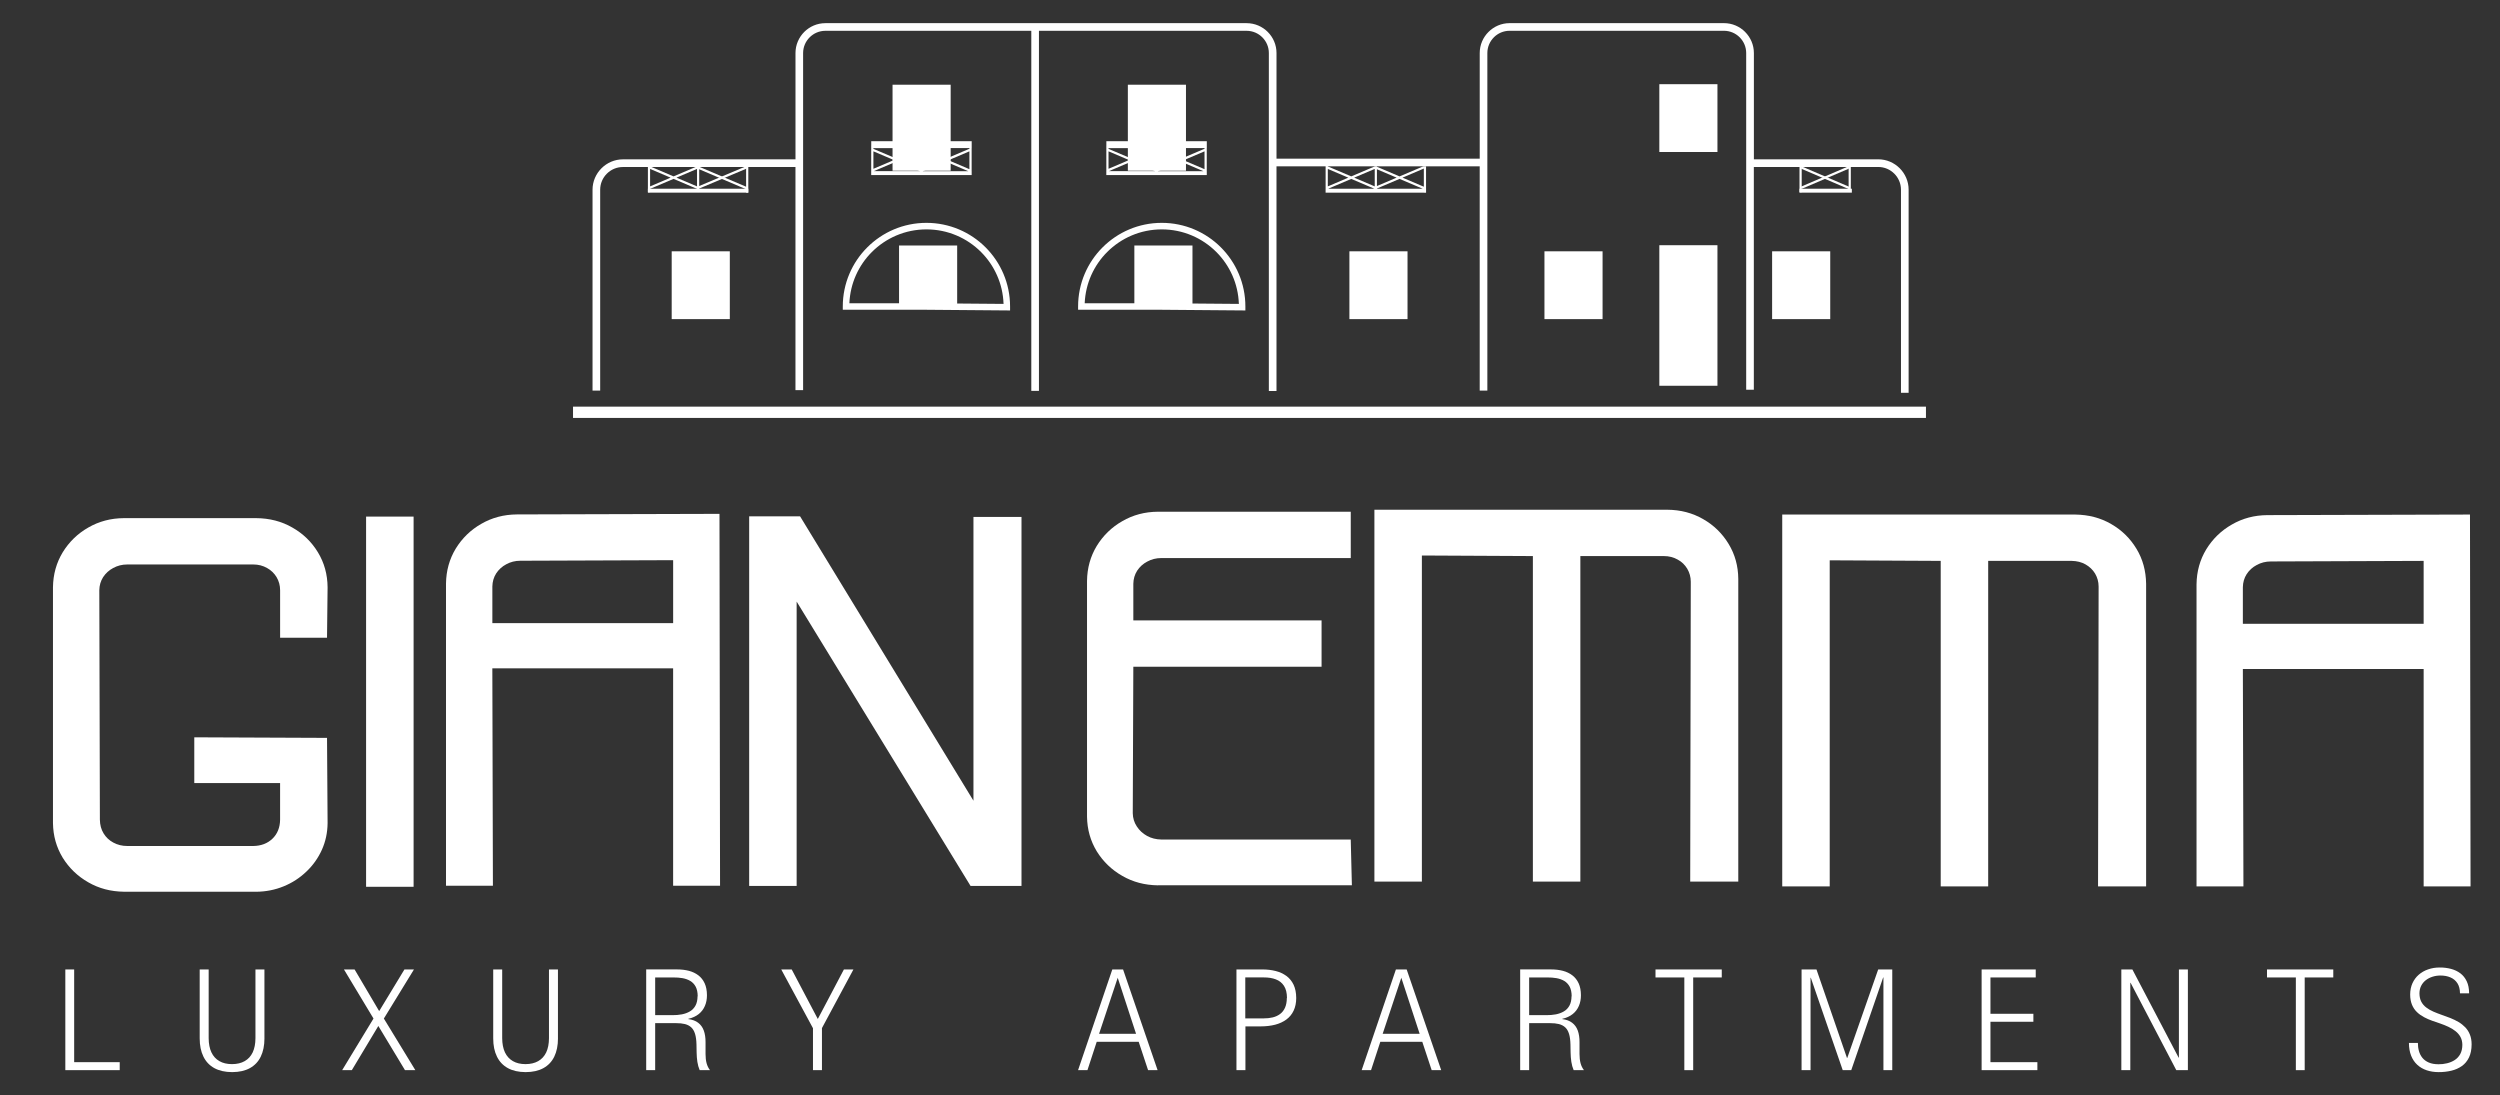 <?xml version="1.0" encoding="UTF-8"?>
<!DOCTYPE svg PUBLIC "-//W3C//DTD SVG 1.1//EN" "http://www.w3.org/Graphics/SVG/1.1/DTD/svg11.dtd">
<!-- Creator: CorelDRAW -->
<svg xmlns="http://www.w3.org/2000/svg" xml:space="preserve" width="105mm" height="46mm" style="shape-rendering:geometricPrecision; text-rendering:geometricPrecision; image-rendering:optimizeQuality; fill-rule:evenodd; clip-rule:evenodd"
viewBox="0 0 105 46"
 xmlns:xlink="http://www.w3.org/1999/xlink">
 <rect x="0" y="0" width="105" height="46" fill="#333333" stroke="none"/>
 <defs>
  <style type="text/css">
   <![CDATA[
    .fil0 {fill:white}
    .fil1 {fill:white;fill-rule:nonzero}
   ]]>
  </style>
 </defs>
 <g id="Layer_x0020_1">
  <g id="_306717256">
   <rect id="_305952824" class="fil0" x="24.067" y="17.079" width="56.823" height="0.474"/>
   <rect id="_305953112" class="fil0" x="28.211" y="10.555" width="2.441" height="2.848"/>
   <rect id="_305953328" class="fil0" x="37.76" y="10.311" width="2.441" height="2.522"/>
   <path id="_305953544" class="fil1" d="M38.91 13.01l-3.376 0 -0.137 0 0 -0.137 0 -0c0,-0.97 0.393,-1.849 1.029,-2.484 0.636,-0.636 1.514,-1.029 2.484,-1.029 0.97,0 1.849,0.393 2.484,1.029 0.636,0.636 1.029,1.514 1.029,2.484l0 0.028 0 0.138 -0.138 -0.001 -3.377 -0.028zm-3.236 -0.273l3.237 -0 0.001 0 3.237 0.027c-0.028,-0.851 -0.385,-1.619 -0.947,-2.181 -0.586,-0.586 -1.396,-0.949 -2.291,-0.949 -0.894,0 -1.704,0.363 -2.291,0.949 -0.556,0.556 -0.911,1.314 -0.946,2.155z"/>
   <rect id="_305953784" class="fil0" x="47.643" y="10.311" width="2.441" height="2.522"/>
   <path id="_305954048" class="fil1" d="M48.793 13.01l-3.376 0 -0.137 0 0 -0.137 0 -0c0,-0.97 0.393,-1.849 1.029,-2.484 0.636,-0.636 1.514,-1.029 2.484,-1.029 0.97,0 1.849,0.393 2.484,1.029 0.636,0.636 1.029,1.514 1.029,2.484l0 0.028 0 0.138 -0.138 -0.001 -3.377 -0.028zm-3.236 -0.273l3.237 -0 0.001 0 3.237 0.027c-0.028,-0.851 -0.385,-1.619 -0.947,-2.181 -0.586,-0.586 -1.396,-0.949 -2.291,-0.949 -0.894,0 -1.704,0.363 -2.291,0.949 -0.556,0.556 -0.911,1.314 -0.946,2.155z"/>
   <rect id="_305951240" class="fil0" x="56.675" y="10.555" width="2.441" height="2.848"/>
   <path id="_305954456" class="fil0" d="M55.675 8.091l0 -0.165 0.001 0 0 -1.079 0.092 0 0 0.142 0.985 0.419 0.986 -0.419 0 -0.006 0.014 0 0.009 -0.004 0.002 0.004 0.067 0 0 0.021 0.951 0.405 1.009 -0.429 0.011 0.025 0 -0.021 0.092 0 0 0.943 0.001 0 0 0.165 -0.001 0 0 0.002 -0.092 0 0 -0.002 -4.126 0zm4.126 -1.012l-0.896 0.382 0.896 0.381 0 -0.763zm-1.97 0.838l0.95 -0.404 0.971 0.413 -1.92 0 0 -0.009zm0.827 -0.456l-0.827 0.352 0 -0.704 0.827 0.352zm-1.782 -0l0.863 0.367 0 -0.734 -0.863 0.367zm-1.094 0.466l0.971 -0.413 0.971 0.413 -1.943 0zm0.848 -0.466l-0.862 0.367 0 -0.733 0.862 0.367z"/>
   <rect id="_305955080" class="fil0" x="64.867" y="10.555" width="2.441" height="2.848"/>
   <rect id="_305954888" class="fil0" x="74.429" y="10.555" width="2.441" height="2.848"/>
   <rect id="_305954696" class="fil0" transform="matrix(3.21488E-015 -0.294 0.121 7.79287E-015 75.579 8.091)" width="0.56" height="18.171"/>
   <rect id="_305948504" class="fil0" transform="matrix(0.067 -0.158 0.112 0.048 75.63 7.077)" width="0.56" height="18.171"/>
   <rect id="_305949944" class="fil0" x="77.642" y="6.983" width="0.092" height="1.082"/>
   <rect id="_305949920" class="fil0" x="75.579" y="6.848" width="0.092" height="1.226"/>
   <rect id="_305950184" class="fil0" transform="matrix(0.067 0.158 0.112 -0.048 75.63 7.845)" width="0.56" height="18.171"/>
   <rect id="_305950568" class="fil0" x="69.692" y="3.536" width="2.441" height="2.848"/>
   <rect id="_305950784" class="fil0" x="69.692" y="10.299" width="2.441" height="5.903"/>
   <g>
    <path id="_305951144" class="fil1" d="M48.633 37.182l8.146 0 -0.048 -1.922 -7.954 0c-0.22,-0.004 -0.42,-0.052 -0.601,-0.152 -0.18,-0.1 -0.324,-0.232 -0.432,-0.401 -0.108,-0.164 -0.164,-0.348 -0.168,-0.553l0.024 -6.151 7.906 0 0 -1.946 -7.906 0 0 -1.538c0.004,-0.204 0.056,-0.385 0.16,-0.549 0.104,-0.16 0.248,-0.292 0.425,-0.384 0.176,-0.096 0.372,-0.148 0.593,-0.148l7.954 0 0 -1.946 -8.098 0c-0.553,0.004 -1.049,0.136 -1.498,0.397 -0.449,0.256 -0.805,0.605 -1.073,1.041 -0.264,0.436 -0.401,0.925 -0.408,1.47l0 9.9c0.008,0.537 0.144,1.017 0.408,1.454 0.268,0.432 0.625,0.777 1.073,1.033 0.449,0.26 0.945,0.389 1.498,0.397z"/>
    <path id="_305951576" class="fil1" d="M73.008 37.028l0 -12.711c-0.004,-0.545 -0.14,-1.033 -0.405,-1.47 -0.264,-0.436 -0.617,-0.785 -1.065,-1.041 -0.449,-0.26 -0.949,-0.393 -1.51,-0.397l-12.303 0 0 15.619 1.994 0 0 -13.697 4.662 0.024 0 13.673 1.994 0 0 -13.673 3.508 0c0.22,0 0.412,0.052 0.581,0.148 0.172,0.092 0.304,0.224 0.401,0.385 0.096,0.164 0.148,0.344 0.148,0.549l-0.024 12.591 2.018 0z"/>
    <path id="_305952056" class="fil1" d="M90.137 37.23l0 -12.711c-0.008,-0.545 -0.14,-1.033 -0.405,-1.47 -0.264,-0.436 -0.617,-0.785 -1.065,-1.041 -0.449,-0.26 -0.949,-0.389 -1.51,-0.397l-12.303 0 0 15.619 1.994 0 0 -13.697 4.662 0.024 0 13.673 1.994 0 0 -13.673 3.508 0c0.216,0.004 0.412,0.052 0.581,0.148 0.168,0.096 0.304,0.224 0.401,0.385 0.096,0.164 0.148,0.344 0.148,0.549l-0.024 12.591 2.018 0z"/>
    <path id="_3059520561" class="fil1" d="M101.793 37.23l1.97 0 -0.024 -15.619 -8.506 0.024c-0.553,0.004 -1.049,0.136 -1.498,0.397 -0.449,0.256 -0.805,0.605 -1.073,1.041 -0.264,0.436 -0.401,0.925 -0.408,1.47l0 12.687 1.97 0 -0.024 -9.131 7.593 0 0 9.131zm0 -13.673l0 2.643 -7.593 0 0 -1.538c0.004,-0.204 0.056,-0.385 0.16,-0.549 0.104,-0.16 0.248,-0.292 0.424,-0.384 0.176,-0.096 0.372,-0.148 0.593,-0.148l6.416 -0.024z"/>
   </g>
   <g>
    <path id="_305952584" class="fil1" d="M10.756 37.454c0.412,-0.004 0.797,-0.08 1.157,-0.228 0.364,-0.148 0.681,-0.356 0.957,-0.621 0.276,-0.26 0.493,-0.569 0.649,-0.913 0.156,-0.348 0.236,-0.721 0.24,-1.121l-0.024 -3.58 -5.575 -0.024 0 1.922 3.604 0 0 1.538c-0.004,0.328 -0.112,0.597 -0.32,0.797 -0.208,0.2 -0.477,0.304 -0.809,0.308l-5.287 0c-0.22,0 -0.412,-0.048 -0.589,-0.144 -0.172,-0.092 -0.308,-0.22 -0.408,-0.385 -0.104,-0.168 -0.152,-0.36 -0.156,-0.577l-0.024 -9.636c0.004,-0.204 0.056,-0.385 0.16,-0.549 0.104,-0.16 0.248,-0.292 0.424,-0.385 0.176,-0.096 0.372,-0.148 0.593,-0.148l5.287 0c0.22,0 0.412,0.052 0.581,0.148 0.168,0.092 0.304,0.224 0.401,0.385 0.096,0.164 0.148,0.344 0.148,0.549l0 1.994 1.97 0 0.024 -2.115c-0.004,-0.545 -0.14,-1.033 -0.405,-1.47 -0.264,-0.436 -0.621,-0.785 -1.073,-1.041 -0.449,-0.26 -0.957,-0.392 -1.526,-0.396l-5.551 0c-0.553,0.004 -1.049,0.136 -1.498,0.396 -0.449,0.256 -0.805,0.605 -1.073,1.041 -0.264,0.437 -0.401,0.925 -0.408,1.47l0 9.9c0.008,0.537 0.144,1.017 0.408,1.454 0.268,0.432 0.625,0.777 1.073,1.033 0.449,0.26 0.945,0.389 1.498,0.397l5.551 0z"/>
    <polygon id="_305949368" class="fil1" points="15.376,37.245 17.371,37.245 17.371,21.697 15.376,21.697 "/>
    <path id="_305955320" class="fil1" d="M28.272 37.201l1.97 0 -0.024 -15.619 -8.507 0.024c-0.553,0.004 -1.049,0.136 -1.498,0.396 -0.449,0.256 -0.805,0.605 -1.073,1.041 -0.264,0.437 -0.401,0.925 -0.408,1.47l0 12.688 1.97 0 -0.024 -9.131 7.593 0 0 9.131zm0 -13.673l0 2.643 -7.593 0 0 -1.538c0.004,-0.204 0.056,-0.385 0.16,-0.549 0.104,-0.16 0.248,-0.292 0.424,-0.385 0.176,-0.096 0.372,-0.148 0.593,-0.148l6.416 -0.024z"/>
    <polygon id="_306715744" class="fil1" points="40.764,37.21 42.903,37.21 42.903,21.711 40.885,21.711 40.885,33.63 33.604,21.687 31.465,21.687 31.465,37.21 33.459,37.21 33.459,25.267 "/>
   </g>
   <polygon id="_306715000" class="fil1" points="5.028,44.946 5.028,44.611 3.115,44.611 3.115,40.717 2.744,40.717 2.744,44.946 "/>
   <path id="_3067150001" class="fil1" d="M11.106 43.609l0 -2.892 -0.377 0 0 2.886c-0.001,0.236 -0.04,0.435 -0.116,0.597 -0.077,0.162 -0.19,0.284 -0.336,0.367 -0.146,0.083 -0.324,0.126 -0.533,0.126 -0.208,0 -0.384,-0.042 -0.53,-0.126 -0.146,-0.084 -0.257,-0.205 -0.334,-0.367 -0.076,-0.162 -0.115,-0.361 -0.116,-0.597l0 -2.886 -0.377 0 0 2.892c0,0.301 0.052,0.558 0.157,0.769 0.103,0.211 0.256,0.372 0.458,0.483 0.203,0.111 0.452,0.167 0.748,0.168 0.296,-0.001 0.545,-0.057 0.746,-0.168 0.201,-0.111 0.354,-0.272 0.456,-0.483 0.102,-0.211 0.155,-0.467 0.155,-0.769z"/>
   <polygon id="_30671500012" class="fil1" points="17.444,44.946 16.122,42.779 17.386,40.717 16.986,40.717 15.925,42.467 14.893,40.717 14.446,40.717 15.687,42.779 14.371,44.946 14.777,44.946 15.89,43.091 17.009,44.946 "/>
   <path id="_306715000123" class="fil1" d="M23.434 43.609l0 -2.892 -0.377 0 0 2.886c-0.001,0.236 -0.04,0.435 -0.116,0.597 -0.077,0.162 -0.19,0.284 -0.336,0.367 -0.146,0.083 -0.324,0.126 -0.533,0.126 -0.208,0 -0.384,-0.042 -0.53,-0.126 -0.146,-0.084 -0.257,-0.205 -0.334,-0.367 -0.076,-0.162 -0.115,-0.361 -0.116,-0.597l0 -2.886 -0.377 0 0 2.892c0,0.301 0.052,0.558 0.157,0.769 0.103,0.211 0.256,0.372 0.458,0.483 0.203,0.111 0.452,0.167 0.748,0.168 0.296,-0.001 0.545,-0.057 0.746,-0.168 0.201,-0.111 0.354,-0.272 0.456,-0.483 0.102,-0.211 0.155,-0.467 0.155,-0.769z"/>
   <path id="_3067150001234" class="fil1" d="M29.819 44.946c-0.066,-0.085 -0.114,-0.184 -0.143,-0.294 -0.029,-0.112 -0.043,-0.239 -0.043,-0.383l0 -0.495c0.001,-0.191 -0.024,-0.354 -0.074,-0.492 -0.05,-0.137 -0.129,-0.245 -0.236,-0.326 -0.106,-0.082 -0.245,-0.133 -0.414,-0.154l0 -0.012c0.176,-0.04 0.322,-0.107 0.438,-0.2 0.116,-0.093 0.202,-0.207 0.259,-0.342 0.058,-0.135 0.086,-0.284 0.086,-0.448 -0.001,-0.195 -0.033,-0.362 -0.096,-0.5 -0.064,-0.138 -0.152,-0.25 -0.265,-0.336 -0.113,-0.086 -0.244,-0.149 -0.395,-0.189 -0.151,-0.039 -0.314,-0.059 -0.491,-0.059l-1.305 0 0 4.229 0.377 0 0 -1.973 0.87 0c0.148,-0.001 0.275,0.013 0.382,0.039 0.107,0.028 0.196,0.075 0.266,0.141 0.07,0.066 0.122,0.158 0.158,0.274 0.035,0.117 0.055,0.263 0.059,0.441l0.006 0.342c0.002,0.134 0.013,0.263 0.031,0.388 0.019,0.126 0.051,0.241 0.097,0.348l0.435 0zm-0.522 -3.104c-0.001,0.158 -0.03,0.289 -0.087,0.393 -0.056,0.103 -0.134,0.185 -0.233,0.243 -0.099,0.059 -0.212,0.1 -0.338,0.125 -0.127,0.024 -0.261,0.035 -0.403,0.034l-0.719 0 0 -1.584 0.765 0c0.134,-0.001 0.263,0.009 0.385,0.03 0.122,0.022 0.23,0.061 0.326,0.118 0.096,0.057 0.171,0.138 0.226,0.241 0.055,0.105 0.083,0.24 0.084,0.406l-0.006 -0.006z"/>
   <polygon id="_30671500012345" class="fil1" points="35.844,40.717 35.444,40.717 34.348,42.797 33.252,40.717 32.812,40.717 34.145,43.185 34.145,44.946 34.522,44.946 34.522,43.179 "/>
   <path id="_306715000123456" class="fil1" d="M48.619 44.946l-1.45 -4.229 -0.452 0 -1.438 4.229 0.394 0 0.389 -1.19 1.763 0 0.394 1.19 0.4 0zm-0.904 -1.526l-1.554 0c0.115,-0.345 0.215,-0.643 0.298,-0.895 0.084,-0.252 0.155,-0.464 0.212,-0.638 0.058,-0.173 0.104,-0.314 0.141,-0.423 0.036,-0.109 0.064,-0.192 0.083,-0.251 0.019,-0.058 0.033,-0.098 0.041,-0.121 0.009,-0.023 0.013,-0.033 0.013,-0.033 0.001,-0.001 0.001,0.003 0,0.011 -0.001,0.007 -0.001,0.012 0.001,0.013l0.765 2.338z"/>
   <path id="_3067150001234567" class="fil1" d="M54.441 41.913c-0.001,-0.216 -0.038,-0.4 -0.109,-0.552 -0.073,-0.152 -0.173,-0.276 -0.302,-0.371 -0.13,-0.094 -0.28,-0.164 -0.453,-0.208 -0.172,-0.043 -0.359,-0.066 -0.562,-0.065l-1.084 0 0 4.229 0.377 0 0 -1.838 0.644 0c0.219,0 0.42,-0.024 0.602,-0.07 0.182,-0.047 0.339,-0.12 0.472,-0.217 0.132,-0.097 0.235,-0.221 0.306,-0.372 0.072,-0.15 0.109,-0.33 0.11,-0.537zm-0.394 0c-0.001,0.164 -0.027,0.301 -0.077,0.412 -0.05,0.111 -0.12,0.199 -0.209,0.265 -0.089,0.066 -0.192,0.113 -0.308,0.141 -0.117,0.028 -0.242,0.042 -0.374,0.041l-0.777 0 0 -1.72 0.777 0c0.191,-0.001 0.359,0.025 0.505,0.081 0.146,0.055 0.26,0.145 0.342,0.271 0.083,0.127 0.125,0.295 0.127,0.508l-0.006 0z"/>
   <path id="_30671500012345678" class="fil1" d="M60.53 44.946l-1.45 -4.229 -0.452 0 -1.438 4.229 0.394 0 0.389 -1.19 1.763 0 0.394 1.19 0.4 0zm-0.904 -1.526l-1.554 0c0.115,-0.345 0.215,-0.643 0.298,-0.895 0.084,-0.252 0.155,-0.464 0.212,-0.638 0.058,-0.173 0.104,-0.314 0.141,-0.423 0.036,-0.109 0.064,-0.192 0.083,-0.251 0.019,-0.058 0.033,-0.098 0.041,-0.121 0.009,-0.023 0.013,-0.033 0.013,-0.033 0.001,-0.001 0.001,0.003 0,0.011 -0.001,0.007 -0.001,0.012 0.001,0.013l0.765 2.338z"/>
   <path id="_306715000123456789" class="fil1" d="M66.526 44.946c-0.066,-0.085 -0.114,-0.184 -0.143,-0.294 -0.029,-0.112 -0.043,-0.239 -0.043,-0.383l0 -0.495c0.001,-0.191 -0.024,-0.354 -0.074,-0.492 -0.05,-0.137 -0.129,-0.245 -0.236,-0.326 -0.106,-0.082 -0.245,-0.133 -0.414,-0.154l0 -0.012c0.176,-0.04 0.322,-0.107 0.438,-0.2 0.116,-0.093 0.202,-0.207 0.259,-0.342 0.058,-0.135 0.086,-0.284 0.086,-0.448 -0.001,-0.195 -0.033,-0.362 -0.096,-0.5 -0.064,-0.138 -0.152,-0.25 -0.265,-0.336 -0.113,-0.086 -0.244,-0.149 -0.395,-0.189 -0.151,-0.039 -0.314,-0.059 -0.491,-0.059l-1.305 0 0 4.229 0.377 0 0 -1.973 0.87 0c0.148,-0.001 0.275,0.013 0.382,0.039 0.107,0.028 0.196,0.075 0.266,0.141 0.07,0.066 0.122,0.158 0.158,0.274 0.035,0.117 0.055,0.263 0.059,0.441l0.006 0.342c0.002,0.134 0.013,0.263 0.031,0.388 0.019,0.126 0.051,0.241 0.097,0.348l0.435 0zm-0.522 -3.104c-0.001,0.158 -0.03,0.289 -0.087,0.393 -0.056,0.103 -0.134,0.185 -0.233,0.243 -0.099,0.059 -0.212,0.1 -0.338,0.125 -0.127,0.024 -0.261,0.035 -0.403,0.034l-0.719 0 0 -1.584 0.765 0c0.134,-0.001 0.263,0.009 0.385,0.03 0.122,0.022 0.23,0.061 0.326,0.118 0.096,0.057 0.171,0.138 0.226,0.241 0.055,0.105 0.083,0.24 0.084,0.406l-0.006 -0.006z"/>
   <polygon id="_30671500012345678910" class="fil1" points="72.314,41.053 72.314,40.717 69.531,40.717 69.531,41.053 70.742,41.053 70.742,44.946 71.114,44.946 71.114,41.053 "/>
   <polygon id="_3067150001234567891011" class="fil1" points="79.475,44.946 79.475,40.717 78.884,40.717 77.585,44.434 77.573,44.434 76.292,40.717 75.666,40.717 75.666,44.946 76.043,44.946 76.043,41.065 76.054,41.065 77.394,44.946 77.753,44.946 79.093,41.053 79.104,41.053 79.104,44.946 "/>
   <polygon id="_306715000123456789101112" class="fil1" points="85.57,44.946 85.57,44.611 83.599,44.611 83.599,42.914 85.402,42.914 85.402,42.579 83.599,42.579 83.599,41.053 85.501,41.053 85.501,40.717 83.228,40.717 83.228,44.946 "/>
   <polygon id="_30671500012345678910111213" class="fil1" points="91.891,44.946 91.891,40.717 91.514,40.717 91.514,44.422 91.503,44.422 89.56,40.717 89.096,40.717 89.096,44.946 89.473,44.946 89.473,41.277 89.485,41.277 91.404,44.946 "/>
   <polygon id="_3067150001234567891011121314" class="fil1" points="97.998,41.053 97.998,40.717 95.214,40.717 95.214,41.053 96.426,41.053 96.426,44.946 96.797,44.946 96.797,41.053 "/>
   <path id="_306715000123456789101112131415" class="fil1" d="M103.808 43.863c-0.001,-0.157 -0.025,-0.294 -0.073,-0.412 -0.047,-0.117 -0.112,-0.219 -0.194,-0.304 -0.083,-0.086 -0.178,-0.161 -0.284,-0.223 -0.107,-0.063 -0.22,-0.118 -0.34,-0.166 -0.119,-0.047 -0.24,-0.091 -0.361,-0.132 -0.123,-0.043 -0.241,-0.089 -0.352,-0.137 -0.112,-0.049 -0.213,-0.106 -0.3,-0.173 -0.088,-0.066 -0.158,-0.147 -0.209,-0.243 -0.051,-0.097 -0.077,-0.215 -0.078,-0.353 0.001,-0.118 0.025,-0.223 0.072,-0.316 0.047,-0.092 0.112,-0.171 0.194,-0.235 0.082,-0.064 0.176,-0.113 0.281,-0.146 0.105,-0.034 0.216,-0.051 0.333,-0.051 0.159,0 0.299,0.026 0.422,0.079 0.124,0.053 0.22,0.135 0.292,0.245 0.071,0.11 0.107,0.251 0.109,0.424l0.383 0c-0.001,-0.198 -0.034,-0.366 -0.1,-0.505 -0.065,-0.138 -0.154,-0.25 -0.268,-0.336 -0.114,-0.085 -0.245,-0.147 -0.393,-0.186 -0.149,-0.039 -0.306,-0.059 -0.474,-0.058 -0.175,0 -0.337,0.026 -0.487,0.079 -0.151,0.051 -0.281,0.127 -0.394,0.225 -0.113,0.098 -0.2,0.218 -0.264,0.357 -0.063,0.14 -0.095,0.299 -0.096,0.476 0.001,0.166 0.027,0.308 0.077,0.428 0.05,0.12 0.119,0.222 0.206,0.306 0.087,0.084 0.186,0.155 0.297,0.214 0.11,0.059 0.226,0.11 0.348,0.153 0.109,0.037 0.222,0.076 0.338,0.116 0.117,0.04 0.23,0.086 0.339,0.137 0.11,0.051 0.209,0.111 0.297,0.181 0.088,0.069 0.159,0.15 0.211,0.245 0.051,0.094 0.078,0.206 0.079,0.334 -0.002,0.152 -0.031,0.281 -0.089,0.386 -0.058,0.104 -0.135,0.188 -0.232,0.25 -0.097,0.063 -0.205,0.108 -0.323,0.136 -0.118,0.029 -0.238,0.042 -0.359,0.041 -0.162,-0.001 -0.298,-0.025 -0.409,-0.074 -0.111,-0.048 -0.2,-0.114 -0.267,-0.197 -0.067,-0.084 -0.115,-0.179 -0.145,-0.286 -0.03,-0.107 -0.044,-0.22 -0.043,-0.339l-0.377 0c0.001,0.204 0.032,0.384 0.093,0.537 0.061,0.153 0.148,0.281 0.259,0.383 0.111,0.102 0.243,0.178 0.394,0.229 0.152,0.051 0.319,0.077 0.501,0.077 0.191,0.001 0.37,-0.02 0.537,-0.06 0.166,-0.04 0.313,-0.106 0.441,-0.196 0.127,-0.09 0.226,-0.211 0.298,-0.36 0.072,-0.149 0.109,-0.333 0.11,-0.55z"/>
   <path id="_306715024" class="fil1" d="M73.661 6.691l5.225 0c0.351,0 0.67,0.144 0.901,0.375 0.231,0.231 0.375,0.55 0.375,0.901l0 8.531 -0.321 0 0 -8.531c0,-0.262 -0.108,-0.501 -0.281,-0.674 -0.173,-0.173 -0.411,-0.28 -0.674,-0.28l-5.225 0 0 9.355 -0.321 0 0 -14.142c0,-0.257 -0.105,-0.49 -0.274,-0.659l-0 0c-0.169,-0.169 -0.403,-0.274 -0.659,-0.274l-9.005 0c-0.257,0 -0.49,0.105 -0.659,0.274l0 0.001c-0.169,0.169 -0.274,0.403 -0.274,0.659l0 14.177 -0.321 0 0 -9.417 -8.535 0 0 9.435 -0.321 0 0 -14.195c0,-0.257 -0.105,-0.49 -0.274,-0.659 -0.169,-0.169 -0.403,-0.274 -0.659,-0.274l-7.754 0 -0.969 0 0 15.123 -0.321 0 0 -15.123 -8.65 0c-0.257,0 -0.49,0.105 -0.659,0.274l-0.001 0.001c-0.169,0.169 -0.274,0.402 -0.274,0.659l0 14.159 -0.321 0 0 -9.372 -7.248 0c-0.263,0 -0.501,0.107 -0.674,0.28 -0.173,0.173 -0.28,0.412 -0.28,0.674l0 8.437 -0.321 0 0 -8.437c0,-0.35 0.144,-0.669 0.375,-0.9l0.001 -0.001c0.231,-0.231 0.55,-0.375 0.9,-0.375l7.248 0 0 -4.466c0,-0.344 0.141,-0.658 0.368,-0.886l0 -0 0 -0c0.228,-0.227 0.541,-0.368 0.886,-0.368l9.941 0 7.754 0c0.345,0 0.659,0.141 0.886,0.368 0.227,0.227 0.368,0.541 0.368,0.886l0 4.438 8.535 0 0 -4.438c0,-0.345 0.141,-0.659 0.369,-0.886l0 0c0.228,-0.228 0.541,-0.369 0.886,-0.369l9.005 0c0.345,0 0.659,0.141 0.886,0.368l0 0.001c0.227,0.227 0.369,0.541 0.369,0.886l0 4.466z"/>
   <rect id="_306716392" class="fil0" transform="matrix(6.14903E-015 -0.294 0.232 7.79287E-015 27.212 8.091)" width="0.56" height="18.171"/>
   <rect id="_306716488" class="fil0" x="29.275" y="6.983" width="0.092" height="1.082"/>
   <rect id="_306716608" class="fil0" transform="matrix(0.068 0.161 0.114 -0.048 29.291 7.844)" width="0.56" height="18.171"/>
   <path id="_306716704" class="fil0" d="M31.337 6.983l0.092 0 0 1.11 -0.092 0 0 -0.145 -2.035 -0.866 -0.89 0.379 0.924 0.393 -0.038 0.088 -1.009 -0.429 -0.985 0.419 0 0.141 -0.092 0 0 -1.226 0.092 0 0 0.142 0.985 0.419 1.009 -0.429 0.017 0.041 0.014 -0.032 2.008 0.854 0 -0.859zm-3.171 0.478l-0.862 0.367 0 -0.733 0.862 0.367z"/>
   <rect id="_306716824" class="fil0" x="37.487" y="3.558" width="2.441" height="3.612"/>
   <path id="_306717064" class="fil0" d="M36.59 7.354l0 -0.165 0.001 0 0 -1.079 0.001 0 0 -0.179 4.219 0 0 0.29 -0.002 0 0 0.968 0.001 0 0 0.165 -4.219 0zm2.157 -1.133l0 0.046 0.962 0.409 1.007 -0.428 0 -0.028 -1.969 0zm0 0.152l0 0.713 0.838 -0.357 -0.838 -0.356zm-0.108 0.816l-0.971 -0.413 -0.971 0.413 1.943 0zm-1.094 -0.466l-0.862 -0.367 0 0.733 0.862 -0.367zm-0.862 -0.471l0.985 0.419 0.987 -0.42 0 -0.03 -1.972 0 0 0.032zm1.107 0.471l0.864 0.368 0 -0.735 -0.864 0.368zm2.045 0.007l0.88 0.375 0 -0.749 -0.88 0.375zm0.831 0.459l-0.955 -0.406 -0.954 0.406 1.909 0z"/>
   <rect id="_306717184" class="fil0" x="47.37" y="3.558" width="2.441" height="3.612"/>
   <path id="_306717328" class="fil0" d="M46.465 7.354l0 -0.165 0.001 0 0 -1.079 0.001 0 0 -0.179 4.219 0 0 0.29 -0.002 0 0 0.968 0.001 0 0 0.165 -4.219 0zm2.157 -1.133l0 0.046 0.962 0.409 1.007 -0.428 0 -0.028 -1.969 0zm0 0.152l0 0.713 0.838 -0.357 -0.838 -0.356zm-0.108 0.816l-0.971 -0.413 -0.972 0.413 1.943 0zm-1.094 -0.466l-0.862 -0.367 0 0.733 0.862 -0.367zm-0.862 -0.471l0.985 0.419 0.987 -0.42 0 -0.03 -1.972 0 0 0.032zm1.107 0.471l0.864 0.368 0 -0.735 -0.864 0.368zm2.045 0.007l0.88 0.375 0 -0.749 -0.88 0.375zm0.831 0.459l-0.955 -0.406 -0.954 0.406 1.909 0z"/>
  </g>
 </g>
</svg>
